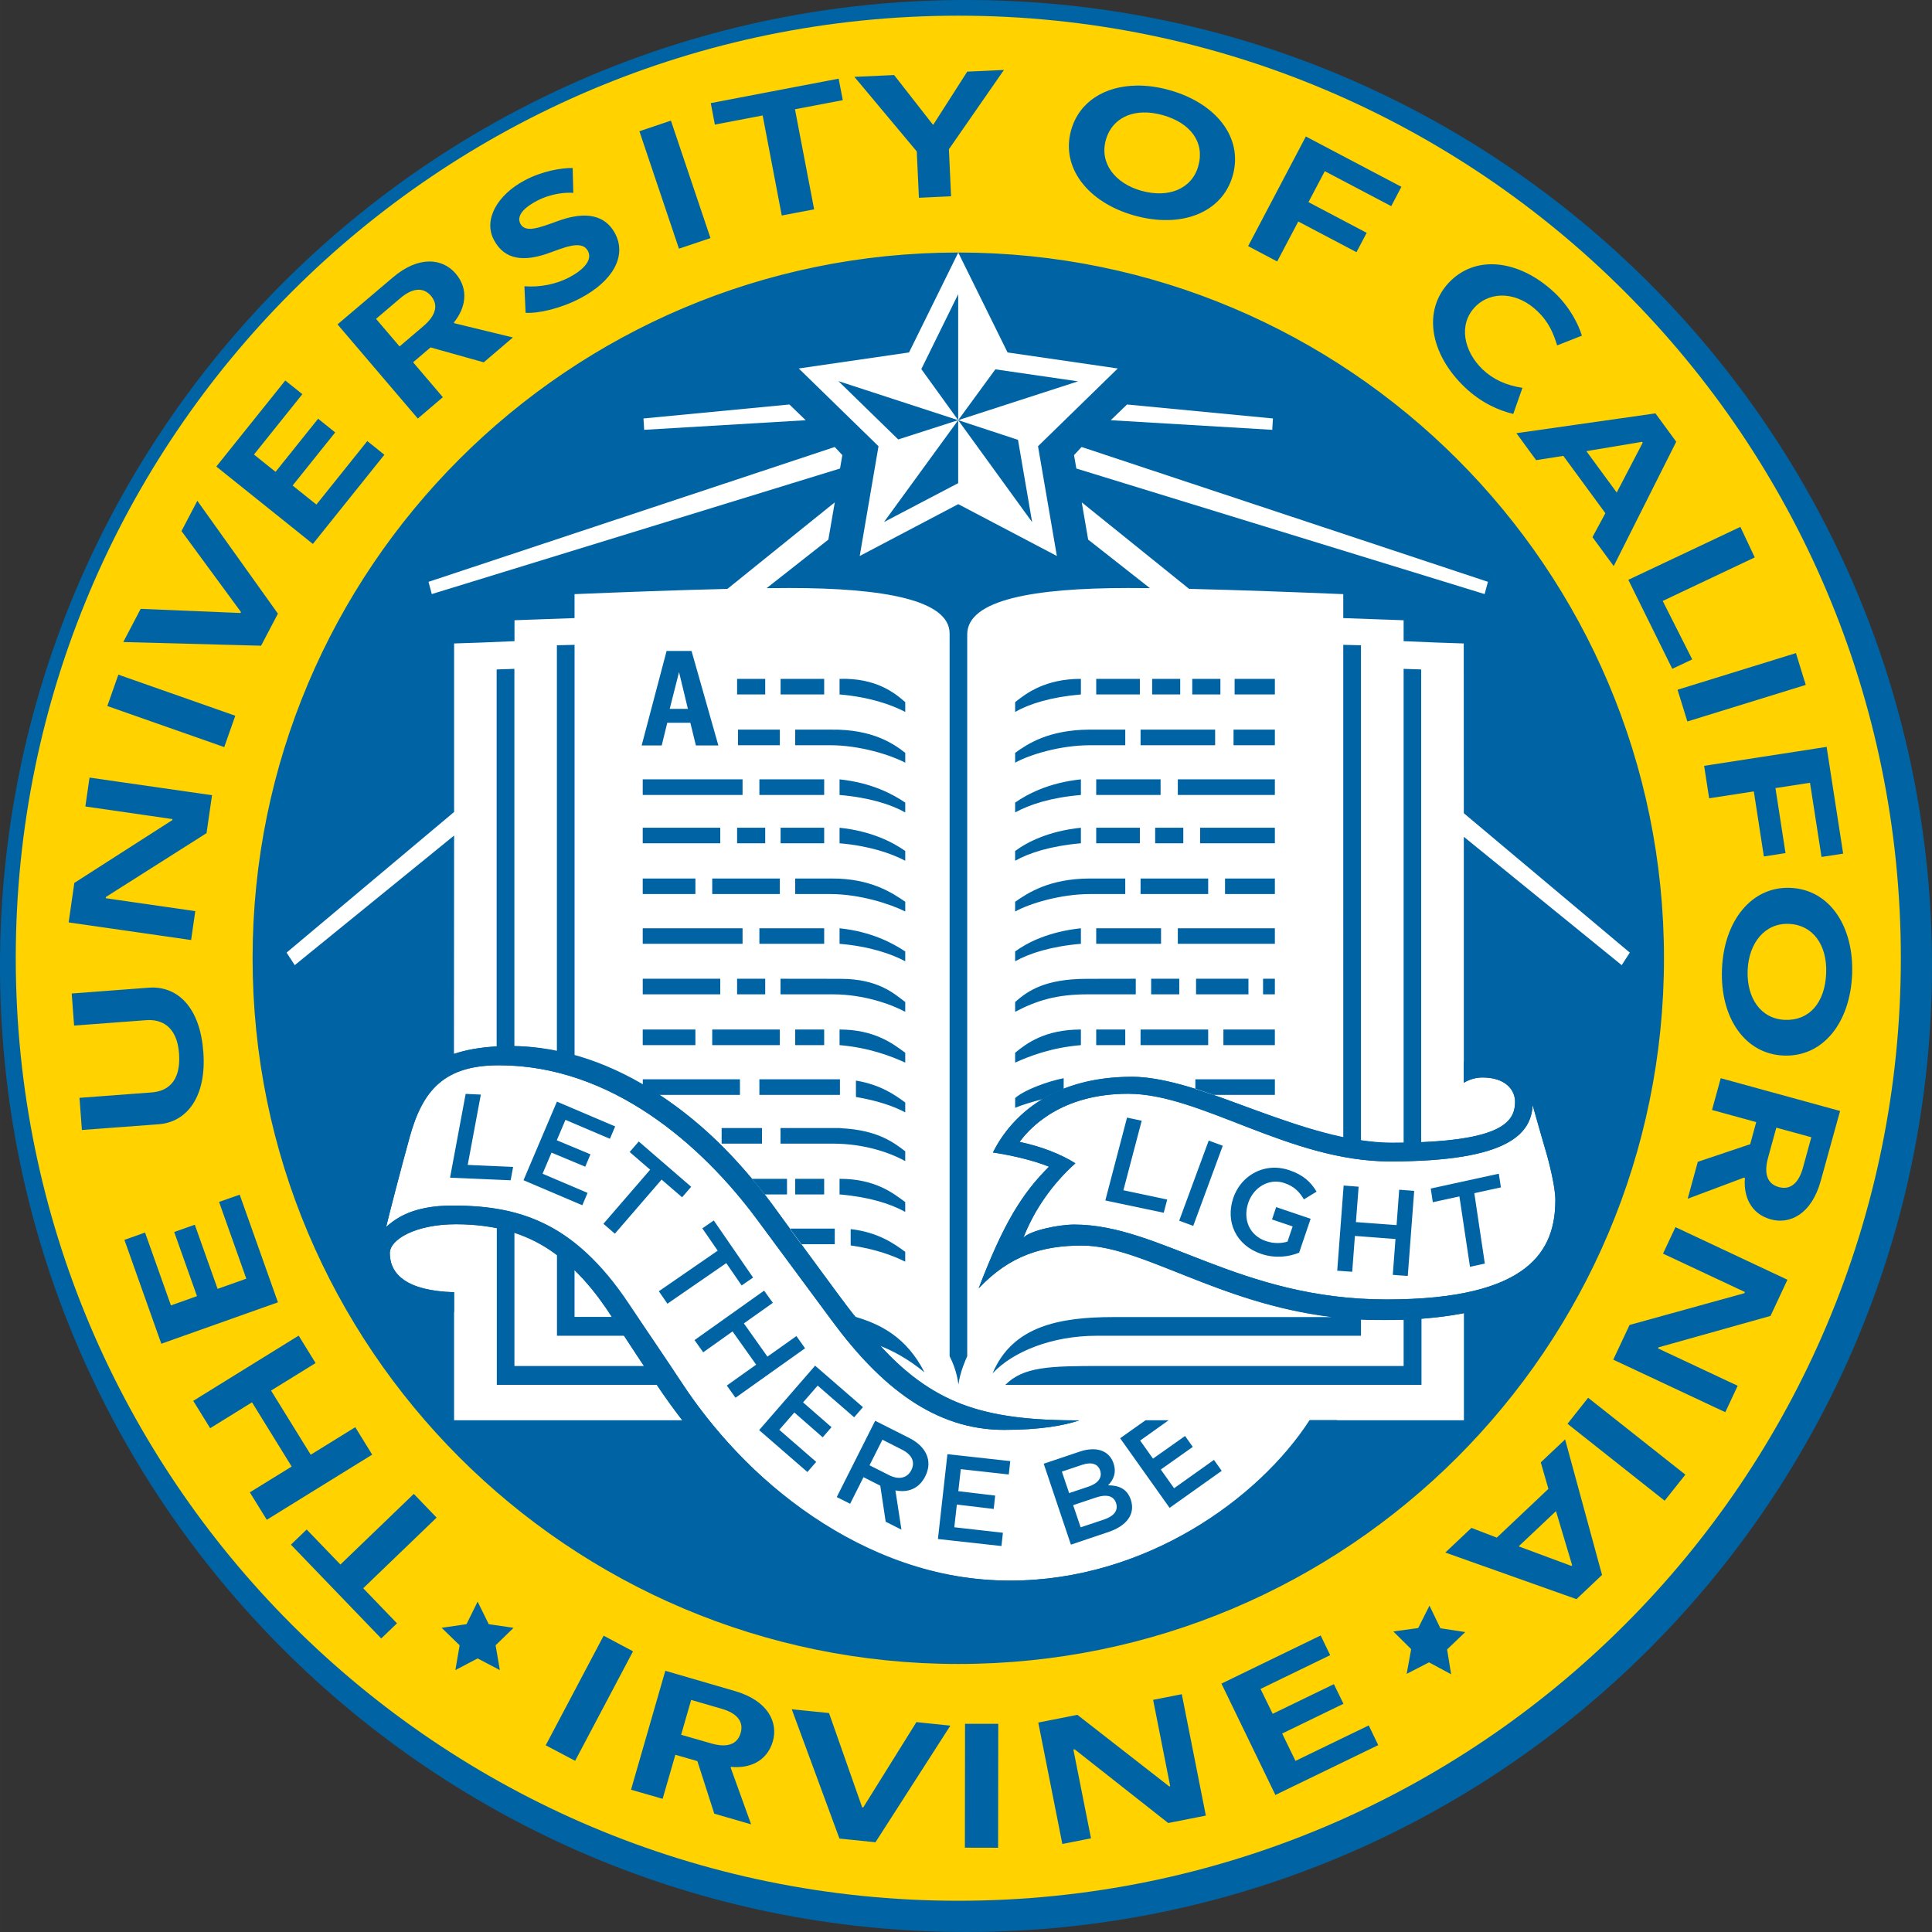 <?xml version="1.0" encoding="UTF-8" standalone="no"?>
<svg
   height="250"
   viewBox="0 0 250 250.002"
   width="250"
   version="1.1"
   id="svg836"
   sodipodi:docname="org-uci.svg"
   inkscape:version="1.1.1 (c3084ef, 2021-09-22)"
   xmlns:inkscape="http://www.inkscape.org/namespaces/inkscape"
   xmlns:sodipodi="http://sodipodi.sourceforge.net/DTD/sodipodi-0.dtd"
   xmlns="http://www.w3.org/2000/svg"
   xmlns:svg="http://www.w3.org/2000/svg">
  <rect x="0" y="0" width="250" height="250.002" fill="#333333" stroke="none"/>
  <defs
     id="defs840" />
  <sodipodi:namedview
     id="namedview838"
     pagecolor="#ffffff"
     bordercolor="#999999"
     borderopacity="1"
     inkscape:pageshadow="0"
     inkscape:pageopacity="0"
     inkscape:pagecheckerboard="0"
     showgrid="false"
     inkscape:zoom="2.664"
     inkscape:cx="142.26727"
     inkscape:cy="129.5045"
     inkscape:window-width="1728"
     inkscape:window-height="1051"
     inkscape:window-x="0"
     inkscape:window-y="190"
     inkscape:window-maximized="1"
     inkscape:current-layer="g832"
     units="mm" />
  <g
     transform="matrix(1.25 0 0 -1.25 -328.15 830.6)"
     id="g834">
    <g
       id="g832">
      <g
         id="g1019"
         transform="translate(-0.721,0.88)">
        <path
           d="M 363.241,663.6 C 308.011,663.6 263.24,618.829 263.24,563.601 c 0,-55.23 44.771,-100.002 100.001,-100.002 55.229,0 100.001,44.772 100.001,100.002 0,55.228 -44.771,99.999 -100.001,99.999 z"
           fill="#0064a4"
           id="path824"
           style="stroke-width:1.008" />
        <path
           d="m 124.91,3.129 c -67.361,0 -121.97,54.604 -121.97,121.96 0.003,67.36 54.609,121.97 121.97,121.97 67.36,0 121.96,-54.61 121.96,-121.97 0,-67.357 -54.6,-121.96 -121.96,-121.96 z m 5.9,7.023 -7.12,10.26 0.28,6.086 -4.16,0.195 -0.28,-5.998 -8.07,-9.648 5.14,-0.236 5.01,6.41 0.07,-0.002 4.38,-6.848 z m -21.39,1.127 0.54,2.782 -6.19,1.181 2.48,12.949 -4.19,0.797 -2.47,-12.947 -6.186,1.184 -0.531,-2.782 z m 38.53,0.897 c 1.36,-0.023 2.81,0.17 4.28,0.586 l 0.02,0.006 c 5.96,1.673 9.56,6.097 8.17,11.046 -1.36,4.819 -6.65,6.885 -12.75,5.17 -6,-1.687 -9.52,-6.206 -8.17,-11.025 1.04,-3.713 4.36,-5.716 8.45,-5.783 z m 0.84,3.48 c -2.38,0.074 -4.17,1.352 -4.79,3.543 -0.85,3.009 1.19,5.631 4.59,6.586 3.49,0.98 6.53,-0.21 7.37,-3.197 0.86,-3.053 -0.97,-5.571 -4.61,-6.594 -0.9,-0.253 -1.76,-0.362 -2.56,-0.338 z m -61.071,1.055 5.117,15.199 -4.078,1.371 -5.117,-15.197 z m 82.161,2.049 12.36,6.511 -1.31,2.506 -8.6,-4.527 -2.11,4.006 7.53,3.971 -1.32,2.503 -7.53,-3.968 -2.73,5.172 -3.76,-1.987 z m -94.878,4.08 0.086,3.207 0.031,0.01 v 0.002 c -0.966,-0.08 -2.827,0.037 -4.736,1.025 -2.023,1.071 -2.586,2.085 -2.151,2.957 0.648,1.221 2.375,0.562 4.825,-0.328 2.812,-1.031 5.877,-1.294 7.435,1.598 1.559,2.94 -0.327,6.197 -4.5,8.384 -2.442,1.295 -5.404,1.992 -7.078,1.881 L 68.76,38.145 c 2.05,0.143 4.047,-0.248 5.799,-1.151 1.941,-1.029 3.015,-2.291 2.421,-3.412 -0.828,-1.561 -3.3,-0.327 -5.431,0.395 -2.666,0.873 -5.308,0.914 -6.74,-1.838 -1.401,-2.641 0.487,-5.847 3.99,-7.703 2.281,-1.21 4.734,-1.612 6.203,-1.596 z M 124.9,33.777 c 50.44,0 91.32,40.885 91.32,91.323 0,50.43 -40.88,91.32 -91.32,91.32 -50.431,0 -91.314,-40.89 -91.314,-91.32 0,-50.438 40.883,-91.323 91.314,-91.323 z m -68.443,1.161 c 1.402,-0.006 2.583,0.594 3.406,1.56 1.75,2.051 1.283,4.473 -0.23,6.328 l 0.056,0.102 7.582,1.838 -3.773,3.22 -6.885,-1.929 -2.258,1.923 3.852,4.518 -3.242,2.762 -10.389,-12.186 7.151,-6.066 c 1.705,-1.455 3.328,-2.065 4.73,-2.07 z m 137.56,0.357 c 2.68,0.033 5.58,1.342 8.09,3.717 1.93,1.844 3.05,4.046 3.49,5.525 l -3.2,1.258 c 0,0.007 0.01,0.013 0.01,0.019 l -0.02,-0.015 0.01,-0.004 c -0.46,-1.472 -1.04,-2.989 -2.55,-4.422 -2.55,-2.471 -5.99,-2.712 -8.08,-0.547 -2.18,2.277 -1.45,5.719 0.96,8.051 1.39,1.328 3.07,2.091 5.18,2.408 l -1.19,3.377 c -1.87,-0.438 -4.16,-1.439 -6.26,-3.439 -4.54,-4.33 -5.49,-9.965 -2.04,-13.586 1.55,-1.62 3.51,-2.368 5.6,-2.342 z m -139.15,3.307 c -0.674,0.065 -1.41,0.44 -2.168,1.087 l -3.139,2.672 3.045,3.569 3.086,-2.631 c 1.585,-1.352 1.999,-2.717 0.969,-3.924 -0.507,-0.594 -1.119,-0.838 -1.793,-0.773 z m -17.051,11.734 2.209,1.771 -6.261,7.811 2.793,2.24 5.509,-6.875 2.209,1.772 -5.509,6.873 3.076,2.465 6.586,-8.219 2.211,1.771 -9.252,11.541 -12.496,-10.015 z m 177.3,4.254 2.69,3.672 -8.09,16.092 -2.75,-3.749 1.67,-3.097 -5.44,-7.418 -3.52,0.556 -2.55,-3.49 z m -1.73,3.683 -7.21,1.206 3.93,5.355 3.36,-6.449 z m -186.95,7.631 10.426,14.602 -2.176,4.15 -17.834,-0.476 2.252,-4.293 12.918,0.535 0.063,-0.121 -7.699,-10.483 z m 199.67,3.375 1.86,3.951 -11.91,5.633 3.82,7.565 -2.58,1.218 -5.69,-11.515 z m 7.19,16.334 1.27,4.114 -15.32,4.734 -1.27,-4.109 z M 16.216,88.4 31.345,93.717 29.917,97.775 14.788,92.461 Z m 221.05,9.346 2.14,13.814 -2.8,0.43 -1.49,-9.6 -4.47,0.69 1.3,8.41 -2.8,0.44 -1.3,-8.42 -5.78,0.89 -0.65,-4.2 z m -224.78,3.974 15.85,2.28 -0.709,4.91 -13.024,8.26 -0.021,0.16 11.588,1.67 -0.539,3.74 -15.848,-2.28 0.736,-5.11 12.682,-8.13 0.02,-0.13 -11.276,-1.63 z m 220.07,14.27 c 5.14,0.2 8.25,5.04 8.01,11.18 v 0.02 c -0.25,6.18 -3.72,10.71 -8.86,10.5 -5,-0.2 -8.24,-4.87 -7.98,-11.2 0.25,-6.23 3.83,-10.71 8.83,-10.5 z m -0.16,4.66 c -3.13,-0.13 -5.2,2.47 -5.35,6 -0.14,3.62 1.72,6.3 4.83,6.42 3.16,0.13 5.18,-2.24 5.33,-6.02 0.16,-3.73 -1.78,-6.28 -4.81,-6.4 z m -211.58,8.24 c 3.345,0.1 6.003,2.82 6.397,8.37 0.425,5.72 -2.096,9.04 -5.778,9.32 l -9.937,0.74 -0.311,-4.16 9.35,-0.7 c 1.896,-0.14 3.79,-1.26 3.535,-4.99 -0.258,-3.75 -2.472,-4.49 -4.232,-4.36 l -9.352,0.7 -0.308,-4.15 9.935,-0.75 h 0.023 c 0.229,-0.02 0.455,-0.02 0.678,-0.02 z m 202.75,11.73 15.44,4.24 -2.5,9.04 c -1.19,4.32 -4,5.67 -6.45,4.99 -2.6,-0.71 -3.57,-2.97 -3.36,-5.36 l -0.11,-0.05 -7.3,2.74 1.31,-4.78 6.78,-2.28 0.78,-2.86 -5.72,-1.57 z m 7.19,6.4 -1.07,3.9 c -0.55,2.01 -0.13,3.38 1.4,3.79 1.51,0.42 2.58,-0.56 3.11,-2.48 l 1.09,-3.97 z m -198.84,8.67 4.951,13.93 -15.092,5.36 -4.775,-13.44 2.668,-0.95 3.351,9.43 3.371,-1.2 -2.949,-8.3 2.668,-0.94 2.949,8.3 3.715,-1.32 -3.525,-9.93 z m 185.79,4.2 14.49,6.81 -2.19,4.68 -14.5,4.07 -0.06,0.13 10.31,4.84 -1.6,3.42 -14.5,-6.8 2.11,-4.49 14.86,-4.11 0.07,-0.15 -10.6,-4.97 z m -178.16,14.04 2.191,3.55 -5.762,3.56 5.133,8.3 5.762,-3.56 2.191,3.55 -13.64,8.43 -2.194,-3.55 5.414,-3.34 -5.13,-8.31 -5.414,3.35 -2.192,-3.54 z m 166.86,8.04 12.58,9.95 -2.68,3.37 -12.57,-9.95 z m -2.98,5.39 4.78,17.54 -3.31,3.13 -16.97,-6.03 3.38,-3.19 3.28,1.26 6.68,-6.31 -0.99,-3.43 z m -148.98,7.05 2.953,3.07 -9.498,9.14 4.369,4.54 -2.039,1.96 -11.687,-12.14 2.039,-1.96 4.367,4.53 z m 147.8,2.23 -4.83,4.56 6.82,2.53 0.1,-0.09 z m -139.54,11.71 1.437,2.92 3.217,0.47 -2.326,2.26 0.547,3.21 -2.875,-1.51 -2.879,1.51 0.549,-3.21 -2.326,-2.26 3.216,-0.47 z m 123.17,0.52 1.41,2.93 3.22,0.49 -2.35,2.25 0.52,3.21 -2.86,-1.54 -2.89,1.49 0.58,-3.2 -2.31,-2.29 3.22,-0.44 z m -14.08,3.86 1.23,2.55 -9.01,4.37 1.57,3.22 7.92,-3.84 1.24,2.54 -7.93,3.85 1.72,3.54 9.48,-4.59 1.23,2.55 -13.31,6.45 -6.98,-14.41 z m -92.784,0.03 3.804,2.02 -7.494,14.17 -3.805,-2.01 z m 7.98,4.54 9.002,2.62 c 4.312,1.25 5.612,4.07 4.912,6.51 -0.75,2.59 -3.023,3.54 -5.402,3.3 l -0.055,0.1 2.645,7.34 -4.766,-1.38 -2.186,-6.8 -2.851,-0.82 -1.645,5.7 -4.091,-1.18 z m 66.834,3.03 3.11,15.71 -4.87,0.96 -12.11,-9.54 -0.16,0.03 2.28,11.49 -3.71,0.73 -3.11,-15.71 5.06,-1 11.88,9.26 0.13,-0.02 -2.21,-11.18 z m -63.49,0.74 -1.297,4.51 3.895,1.12 c 2.003,0.58 3.367,0.17 3.806,-1.35 0.435,-1.51 -0.528,-2.58 -2.443,-3.13 z m 13.02,1.21 4.82,0.49 4.29,12.2 0.14,0.01 6.88,-11.04 4.39,0.46 -9.69,15.09 -4.66,-0.48 z m 22.42,1.88 h 4.3 l -0.02,16.04 -4.3,-0.01 z"
           fill="#ffd200"
           id="path826"
           transform="matrix(0.8,0,0,-0.8,262.52,664.48)" />
        <path
           d="m 124.9,33.785 -6.37,12.922 -14.27,2.074 10.32,10.061 -2.43,14.203 12.75,-6.707 12.76,6.707 -2.44,-14.203 10.32,-10.061 -14.26,-2.074 z m -0.01,5.383 v 16.303 l 4.81,-6.578 10.7,1.554 -15.51,5.024 7.74,2.545 1.83,10.652 -9.57,-13.197 v 8.15 l -9.6,5.031 9.6,-13.181 -7.76,2.494 -7.74,-7.547 15.5,5.053 -4.77,-6.61 z m -21.84,14.273 -18.882,1.809 0.088,1.469 20.904,-1.242 z m 43.69,0 -2.11,2.036 20.9,1.242 0.09,-1.469 z m -37.82,5.5 -52.57,17.448 0.425,1.584 52.825,-16.246 0.3,-1.733 z m 31.94,0 -0.98,1.053 0.3,1.733 52.83,16.246 0.43,-1.584 z m -31.94,7.164 c 0,0 -5.71,4.589 -13.893,11.198 -6.381,0.151 -13.742,0.428 -19.781,0.679 v 3.1 c -1.495,0.063 -6.525,0.221 -7.769,0.277 v 2.709 c -2.528,0.115 -6.537,0.271 -7.815,0.297 v 21.805 l -21.678,18.2 1.057,1.62 20.621,-16.77 -0.019,28.26 c 1.533,-0.52 3.338,-0.84 5.525,-0.97 V 87.725 l 2.295,-0.075 v 48.82 c 1.79,0.03 3.624,0.26 5.5,0.68 V 84.598 l 2.285,-0.057 v 53.179 c 3.252,0.97 6.18,2.28 8.832,3.78 v -0.74 h 12.568 v 2.02 H 86.195 c 5.095,3.27 9,7.23 12.01,10.86 h 4.535 v 2.02 h -2.896 c 0.676,0.87 1.296,1.71 1.866,2.5 0.41,0.57 0.95,1.28 1.41,1.92 h 5.8 v 2.02 h -4.32 c 3.34,4.56 6.9,9.37 6.9,9.37 3.18,0.93 6.65,2.55 9.03,7.21 -2.17,-1.79 -4.25,-2.86 -5.79,-3.44 7.55,8.06 14.37,9.66 25.82,9.66 -2.01,0.67 -4.99,1.23 -9.74,1.23 -8.93,0 -15.94,-5.56 -22.23,-14.08 -2.7,-3.66 -9.735,-13.16 -9.735,-13.16 -7.172,-9.68 -18.884,-19.94 -33.376,-19.94 -6.95,0 -9.867,3.12 -11.561,9.28 -1.151,4.2 -2.63,9.9 -3.051,11.64 0.903,-0.71 2.89,-2.77 8.6,-2.77 12.439,0 17.792,5.25 23.873,14.35 1.13,1.69 4.727,7.08 6.463,9.59 8.068,11.67 22.497,24.59 41.787,24.59 17.46,0 32.17,-10.56 38.76,-20.75 h 19.98 v -13.85 c -1.66,0.32 -3.48,0.57 -5.49,0.72 v 8.55 h -53.85 c 2.37,-2.37 5.75,-2.44 12.51,-2.44 h 39.03 v -5.98 c -0.86,0.04 -1.69,0.03 -2.6,0.03 -0.98,0 -1.99,0 -2.92,-0.05 v 2.09 h -34.22 c -5.73,0 -10.84,2.04 -13.45,4.87 2.56,-6.12 8.62,-7.29 15.67,-7.29 h 28.21 c -14.99,-1.82 -24.29,-9.25 -32.32,-9.25 -4.99,0 -9.27,1.2 -13.36,5.54 3.21,-8.46 5.7,-12.4 9.1,-15.75 -1.9,-0.84 -6.09,-1.75 -7.25,-1.83 1.12,-2.33 3.19,-4.97 6.47,-6.92 -1.38,0.35 -2.79,0.79 -3.6,1.13 v -1.26 c 1.2,-1.07 4.24,-2.17 6.28,-2.57 v 1.39 c 2.43,-0.96 5.35,-1.57 8.84,-1.57 2.61,0 5.73,0.78 8.2,1.55 v -1.23 h 10.29 v 2.02 h -7.95 c 0.54,0.19 1.1,0.39 1.41,0.5 1.72,0.63 10.31,3.97 15.39,5.04 V 84.541 l 2.29,0.057 v 64.072 c 1.21,0.17 2.41,0.33 3.57,0.33 0.68,0 1.33,-0.01 1.95,-0.02 V 87.65 l 2.27,0.075 v 61.185 c 10.28,-0.45 12.15,-2.63 12.15,-5.25 0,-1.5 -1.2,-3.13 -4.22,-3.13 -0.68,0 -1.58,0.17 -2.41,0.68 v -31.83 l 20.43,16.61 1.05,-1.62 -21.48,-18.04 -0.01,-21.965 c -1.28,-0.026 -5.29,-0.182 -7.78,-0.297 v -2.707 c -1.28,-0.056 -6.32,-0.216 -7.81,-0.279 v -3.1 c -6.09,-0.253 -13.53,-0.533 -19.95,-0.683 -8.19,-6.607 -13.89,-11.194 -13.89,-11.194 l 0.83,4.821 7.99,6.279 c -0.98,-0.011 -1.92,-0.016 -2.79,-0.016 -12.3,0 -20.85,1.525 -20.85,6.006 v 93.395 c -0.21,0.48 -0.92,2.03 -1.14,3.67 -0.2,-1.65 -0.76,-2.9 -1.14,-3.67 V 83.08 c 0,-4.366 -8.62,-5.891 -20.73,-5.891 -0.92,0 -1.91,0.007 -2.95,0.02 l 7.99,-6.283 z m 49,76.675 c -0.68,-0.25 -1.4,-0.5 -2.34,-0.79 v 0.79 z m -19.38,-0.77 c -0.97,0.39 -1.86,0.82 -2.68,1.31 1,-0.25 1.98,-0.47 2.68,-0.56 z M 104.6,162.1 c -0.52,-0.7 -1,-1.36 -1.48,-2.02 h -1.03 v 2.02 z m -4.756,-6.44 c -0.503,-0.65 -1.072,-1.34 -1.639,-2.02 h -0.238 v 2.02 z M 86.195,142.78 c -0.683,-0.44 -1.39,-0.87 -2.115,-1.28 v 1.28 z m 0.963,-57.446 h 3.227 l 3.472,12.225 h -2.91 l -0.715,-2.932 h -2.986 l -0.717,2.932 h -2.597 z m 1.61,2.734 -1.207,4.762 h 2.353 z m 7.513,0.877 h 3.639 v 2.018 h -3.639 z m 5.629,0 h 5.64 v 2.018 h -5.64 z m 7.63,0 c 4.71,-0.132 7.1,1.788 8.5,3.012 v 1.266 c -1.83,-0.952 -4.64,-1.928 -8.5,-2.26 z m 31.23,0 v 2.018 c -3.87,0.332 -6.66,1.208 -8.51,2.26 v -1.266 c 1.41,-1.116 3.85,-3.012 8.51,-3.012 z m 1.98,0 h 5.65 v 2.018 h -5.65 z m 7.24,0 h 3.63 v 2.018 h -3.63 z m 5.19,0 h 3.64 v 2.018 h -3.64 z m 5.48,0 h 5.21 v 2.018 h -5.21 z m -56.86,6.569 h 4.66 v 0.002 c 5.35,-0.071 8.11,1.839 9.58,3.007 v 1.268 c -1.83,-0.968 -5.83,-2.258 -9.72,-2.258 h -4.52 z m 38.05,0 h 4.66 v 2.019 h -4.52 c -3.9,0 -7.85,1.216 -9.73,2.258 v -1.268 c 1.56,-1.129 4.26,-2.972 9.59,-3.009 z m 6.64,0 h 9.65 v 2.017 h -9.65 z m 12.03,0 h 5.35 v 2.017 h -5.35 z m -64.122,0.002 h 5.412 v 2.017 H 96.398 Z M 84.07,101.95 h 12.918 v 2.02 H 84.07 Z m 15.096,0 h 8.384 v 2.02 h -8.384 z m 10.374,0 c 4.19,0.44 6.95,1.95 8.5,3.01 v 1.27 c -1.83,-1.03 -4.64,-1.93 -8.5,-2.26 z m 31.23,0 v 2.02 c -3.87,0.33 -6.63,1.23 -8.51,2.26 v -1.27 c 1.61,-1.11 4.32,-2.57 8.51,-3.01 z m 1.98,0 h 8.33 v 2.02 h -8.33 z m 10.56,0 h 12.56 v 2.02 h -12.56 z m -69.24,6.26 h 10.034 v 2.01 H 84.07 Z m 12.211,0 h 3.639 v 2.01 h -3.639 z m 5.629,0 h 5.64 v 2.01 h -5.64 z m 7.63,0 c 4.19,0.44 6.95,1.91 8.5,3.01 v 1.26 c -1.88,-0.98 -4.64,-1.92 -8.5,-2.26 z m 31.23,0 v 2.01 c -3.87,0.34 -6.68,1.23 -8.51,2.26 v -1.26 c 1.58,-1.17 4.32,-2.57 8.51,-3.01 z m 1.98,0 h 5.65 v 2.01 h -5.65 z m 7.63,0 h 3.64 v 2.01 h -3.64 z m 5.82,0 h 9.67 v 2.01 h -9.67 z m -72.13,6.57 h 6.817 v 2.01 H 84.07 Z m 8.994,0 h 8.746 v 2.01 h -8.746 z m 10.736,0 h 4.66 c 5.15,-0.04 8.01,1.93 9.58,3.01 v 1.26 c -1.85,-0.94 -5.83,-2.26 -9.72,-2.26 h -4.52 z m 38.05,0 h 4.66 v 2.01 h -4.52 c -3.9,0 -7.88,1.24 -9.73,2.26 v -1.26 c 1.66,-1.16 4.42,-2.98 9.59,-3.01 z m 6.64,0 h 8.75 v 2.01 h -8.75 z m 10.93,0 h 6.45 v 2.01 h -6.45 z m -75.35,6.44 h 12.918 v 2.01 H 84.07 Z m 15.096,0 h 8.384 v 2.01 h -8.384 z m 10.374,0 c 4.19,0.44 6.93,1.96 8.5,3 v 1.27 c -1.85,-0.98 -4.64,-1.93 -8.5,-2.26 z m 31.23,0 v 2.01 c -3.87,0.33 -6.66,1.23 -8.51,2.26 v -1.27 c 1.56,-1.14 4.32,-2.56 8.51,-3 z m 1.98,0 h 8.39 v 2.01 h -8.39 z m 10.56,0 h 12.56 v 2.01 h -12.56 z m -69.238,6.53 h 10.032 v 2.02 H 84.072 Z m 12.209,0 h 3.639 v 2.02 h -3.639 z m 5.619,0 7.75,0.01 c 4.97,0 6.99,1.97 8.39,3 v 1.27 c -1.8,-0.97 -5.37,-2.26 -9.33,-2.26 h -6.81 z m 45.97,0 v 2.02 h -6.27 c -3.96,0 -6.54,0.79 -9.34,2.26 v -1.27 c 1.59,-1.39 3.75,-3 9.34,-3 z m 1.99,0 h 3.64 v 2.02 h -3.64 z m 5.81,0 h 6.78 v 2.02 h -6.78 z m 8.67,0 h 1.53 v 2.02 h -1.53 z m -80.27,6.57 h 6.817 v 2.02 H 84.07 Z m 8.994,0 h 8.746 v 2.02 h -8.746 z m 10.736,0 h 3.75 v 2.02 h -3.75 z m 5.74,0 c 4.59,0 6.99,1.9 8.5,3.01 v 1.27 c -1.84,-0.83 -4.64,-1.93 -8.5,-2.26 z m 31.23,0 v 2.02 c -3.87,0.33 -6.66,1.43 -8.51,2.26 v -1.27 c 1.46,-1.21 3.85,-3.01 8.51,-3.01 z m 1.98,0 h 3.76 v 2.02 h -3.76 z m 5.74,0 h 8.75 v 2.02 h -8.75 z m 10.72,0 h 6.66 v 2.02 h -6.66 z m -60.044,6.44 h 10.424 v 2.02 H 99.166 Z m 12.494,0.17 c 3.15,0.52 5.06,1.85 6.38,2.84 v 1.27 c -1.5,-0.8 -3.6,-1.52 -6.38,-1.99 z m 35.22,1.7 c -8.14,0 -12.27,3.83 -14.04,6.24 2.96,0.6 5.28,1.59 7.22,2.76 -2.95,2.61 -5.45,6.24 -6.74,9.64 0.83,-0.91 4.47,-1.71 6.6,-1.71 11.14,0 21.35,9.69 40.4,9.69 18.6,0 21.85,-6.41 21.85,-12.89 0,-1.62 -0.76,-4.73 -1.31,-6.56 -0.38,-1.24 -1.63,-5.7 -1.63,-5.7 -0.2,3.61 -2.94,7.29 -18.45,7.29 -13.05,0 -24.58,-8.76 -33.9,-8.76 z m -85.722,0.02 1.965,0.09 -1.699,9.1 5.875,0.26 -0.322,1.73 -7.84,-0.34 z m 11.811,1 7.537,3.21 -0.68,1.6 -5.752,-2.45 -1.123,2.64 4.358,1.82 -0.678,1.6 -4.36,-1.82 -1.16,2.73 5.823,2.48 -0.68,1.6 -7.609,-3.24 z m 73.771,2.07 1.9,0.4 -2.37,9 5.67,1.2 -0.45,1.71 -7.56,-1.59 z m -52.459,1.35 h 5.221 v 2.02 h -5.221 z m 7.619,0 h 7.74 v 0.02 c 4.91,0.22 6.98,1.92 8.4,2.99 v 1.27 c -2.03,-1.13 -5.37,-2.26 -9.33,-2.26 h -6.81 z m 55.41,1.62 1.82,0.67 -3.82,10.37 -1.82,-0.67 z m -73.751,0.12 6.783,5.86 -1.176,1.36 -2.652,-2.29 -6.045,7 -1.483,-1.28 6.047,-7 -2.652,-2.29 z m 82.411,3.39 c 0.58,0.02 1.17,0.12 1.76,0.32 1.82,0.62 2.77,1.51 3.54,2.78 l -1.64,1 c -0.58,-0.96 -1.22,-1.67 -2.55,-2.12 -1.93,-0.65 -3.96,0.53 -4.65,2.56 -0.73,2.17 0.15,4.23 2.29,4.96 0.98,0.33 1.99,0.32 2.79,0.06 l 0.66,-1.96 -2.67,-0.9 0.54,-1.6 4.46,1.51 -1.49,4.39 c -1.33,0.53 -3.07,0.78 -4.92,0.15 -3.27,-1.11 -4.64,-4.17 -3.6,-7.23 0.81,-2.4 3,-3.98 5.48,-3.92 z m 28.88,0.78 0.27,1.77 -3.44,0.75 1.36,9.11 -1.92,0.42 -1.37,-9.11 -3.44,0.75 -0.27,-1.77 z m -91.05,0.66 h 3.75 v 2.02 h -3.75 z m 5.74,0 c 4.65,0 6.95,1.87 8.5,3.01 v 1.27 c -1.9,-1.05 -4.64,-1.93 -8.5,-2.26 z m 65.23,0.87 1.94,0.15 -0.35,4.58 5.26,0.39 0.34,-4.58 1.94,0.15 -0.83,11.01 -1.94,-0.14 0.35,-4.64 -5.25,-0.4 -0.35,4.64 -1.94,-0.14 z m -81.502,4.52 5.086,7.39 -1.483,1.02 -1.988,-2.89 -7.615,5.25 -1.112,-1.61 7.617,-5.25 -1.988,-2.89 z m -33.354,0.49 c -5.236,0 -8.57,1.97 -8.57,3.74 0,2.75 2.206,4.89 8.318,5.06 v 16.56 h 29.52 c -0.821,-1.05 -2.406,-3.25 -3.291,-4.58 H 65.188 v -20.29 c -0.523,-0.08 -2.442,-0.49 -5.274,-0.49 z m 51.066,0.63 c 3.55,0.4 5.64,1.89 7.06,2.94 v 1.27 c -1.7,-0.84 -3.94,-1.65 -7.06,-2.1 z m -43.509,0.44 v 17.27 h 16.752 c -0.75,-1.14 -1.826,-2.75 -2.577,-3.91 h -8.671 v -10.44 c -1.779,-1.42 -3.652,-2.36 -5.504,-2.92 z m 7.777,4.85 v 6.07 h 4.824 c -1.906,-3.06 -3.533,-4.78 -4.824,-6.07 z m 24.533,2.67 1.129,1.58 -3.748,2.66 3.048,4.3 3.75,-2.66 1.12,1.58 -9.002,6.4 -1.125,-1.58 3.797,-2.7 -3.055,-4.3 -3.795,2.7 -1.125,-1.58 z m 6.599,9.71 6.19,5.37 -1.14,1.31 -4.72,-4.1 -1.89,2.17 3.68,3.21 -1.14,1.31 -3.67,-3.21 -1.95,2.24 4.78,4.15 -1.14,1.31 -6.245,-5.42 z m 42.76,7.06 h 2.99 l -3.69,2.63 1.66,2.34 4.15,-2.93 1,1.41 -4.14,2.93 1.72,2.42 5.16,-3.67 1,1.42 -6.74,4.79 -6.4,-9.01 z m -34.99,0.07 4.4,2.22 c 2.27,1.14 3.06,3.04 2.08,4.97 -0.82,1.64 -2.29,2.14 -3.86,1.82 l 0.78,5.08 -2.04,-1.03 -0.7,-4.66 -2.17,-1.1 -1.73,3.44 -1.73,-0.87 z m 0.94,2.45 -1.67,3.31 2.54,1.28 c 1.24,0.63 2.35,0.38 2.86,-0.64 0.55,-1.08 0.07,-2.03 -1.21,-2.67 z m 27.05,1.24 c 1.39,-0.06 2.44,0.58 2.85,1.81 0.44,1.29 -0.06,2.19 -0.7,2.85 1.37,0.01 2.45,0.43 2.94,1.86 0.63,1.89 -0.57,3.41 -2.91,4.19 l -4.84,1.63 -3.52,-10.47 4.69,-1.58 c 0.53,-0.18 1.03,-0.27 1.49,-0.29 z m -18.64,0.63 8.13,0.9 -0.19,1.73 -6.21,-0.69 -0.32,2.85 4.77,0.57 -0.19,1.73 -4.77,-0.57 -0.33,2.94 6.29,0.71 -0.19,1.72 -8.22,-0.91 z m 18.28,1.2 c -0.25,0.02 -0.52,0.07 -0.82,0.17 l -2.65,0.89 0.94,2.78 2.51,-0.84 c 1.18,-0.4 1.82,-1.13 1.5,-2.1 -0.22,-0.64 -0.74,-0.95 -1.48,-0.9 z m 2.3,4.19 c -0.38,-0.03 -0.85,0.05 -1.39,0.23 l -2.92,0.98 0.97,2.87 3.05,-1.02 c 1.26,-0.43 1.85,-1.17 1.53,-2.13 -0.19,-0.56 -0.6,-0.89 -1.24,-0.93 z"
           fill="#ffffff"
           id="path828"
           transform="matrix(0.8,0,0,-0.8,262.52,664.48)" />
        <path
           d="m 406.46,526.95 c 16.971,0 19.706,6.933 19.706,11.278 0,2.954 -0.707,4.869 -1.231,6.633 -0.299,1.01 -1.338,4.2 -1.622,5.125 -0.964,3.146 -3.151,4.151 -6.271,4.13 -0.606,-0.003 -1.431,-0.113 -2.269,-0.416 v -2.185 c 0.718,0.426 1.387,0.544 1.929,0.544 2.412,0 3.376,-1.31 3.376,-2.509 0,-1.867 -0.861,-4.238 -12.67,-4.238 -9.383,0 -19.773,6.82 -26.988,6.82 -8.209,0 -12.441,-3.979 -14.391,-7.842 2.311,-0.363 4.206,-0.831 5.798,-1.468 -2.898,-2.962 -4.655,-5.811 -7.279,-12.594 3.272,3.471 6.692,4.434 10.685,4.434 6.962,0 16.223,-7.71 31.226,-7.71 z m 15.438,22.252 c 0,0 1.006,-3.568 1.304,-4.562 0.441,-1.469 1.046,-3.95 1.046,-5.252 0,-5.189 -2.588,-10.308 -17.473,-10.308 -15.257,0 -23.409,7.749 -32.326,7.749 -1.702,0 -4.615,-0.636 -5.276,-1.366 1.29,3.139 2.939,5.483 5.39,7.712 -1.464,0.954 -3.629,1.752 -5.782,2.221 0.957,1.299 4.192,4.974 11.238,4.974 7.693,0 16.679,-7.001 27.124,-7.001 12.416,0 14.597,2.936 14.755,5.832 z m -70.48,-21.44 c -1.225,1.516 -5.974,8.009 -7.532,10.199 -6.958,9.787 -16.886,17.355 -27.804,17.355 -9.469,0 -11.058,-4.66 -12.025,-8.011 -0.476,-1.653 -2.859,-10.142 -2.859,-12.583 0,-2.375 1.097,-6.712 9.05,-6.932 v 2.041 c -4.88,0.135 -6.655,1.849 -6.655,4.046 0,1.417 2.672,2.991 6.856,2.991 8.047,0 12.429,-3.901 16.217,-9.725 1.505,-2.314 3.318,-5.143 5.31,-7.998 7.794,-11.171 20.616,-21.385 35.4,-21.41 16.292,-0.028 28.595,9.632 34.291,18.85 h -2.804 c -5.277,-8.158 -17.05,-16.612 -31.036,-16.612 -15.437,0 -27.866,11.014 -33.874,20.287 -1.691,2.605 -4.016,5.963 -5.565,8.308 -5.86,8.866 -11.93,10.233 -18.298,10.233 -4.19,0 -5.952,-1.397 -6.88,-2.212 0.335,1.389 1.439,5.728 2.441,9.308 1.38,4.932 3.562,7.425 9.249,7.425 11.603,0 20.96,-8.201 26.701,-15.953 0,0 5.623,-7.593 7.789,-10.526 5.032,-6.816 10.636,-11.262 17.782,-11.262 3.837,0 6.297,0.479 7.794,0.98 -12.985,-0.031 -17.083,3.199 -23.55,11.2"
           fill="#0064a4"
           id="path830" />
      </g>
    </g>
  </g>
</svg>
